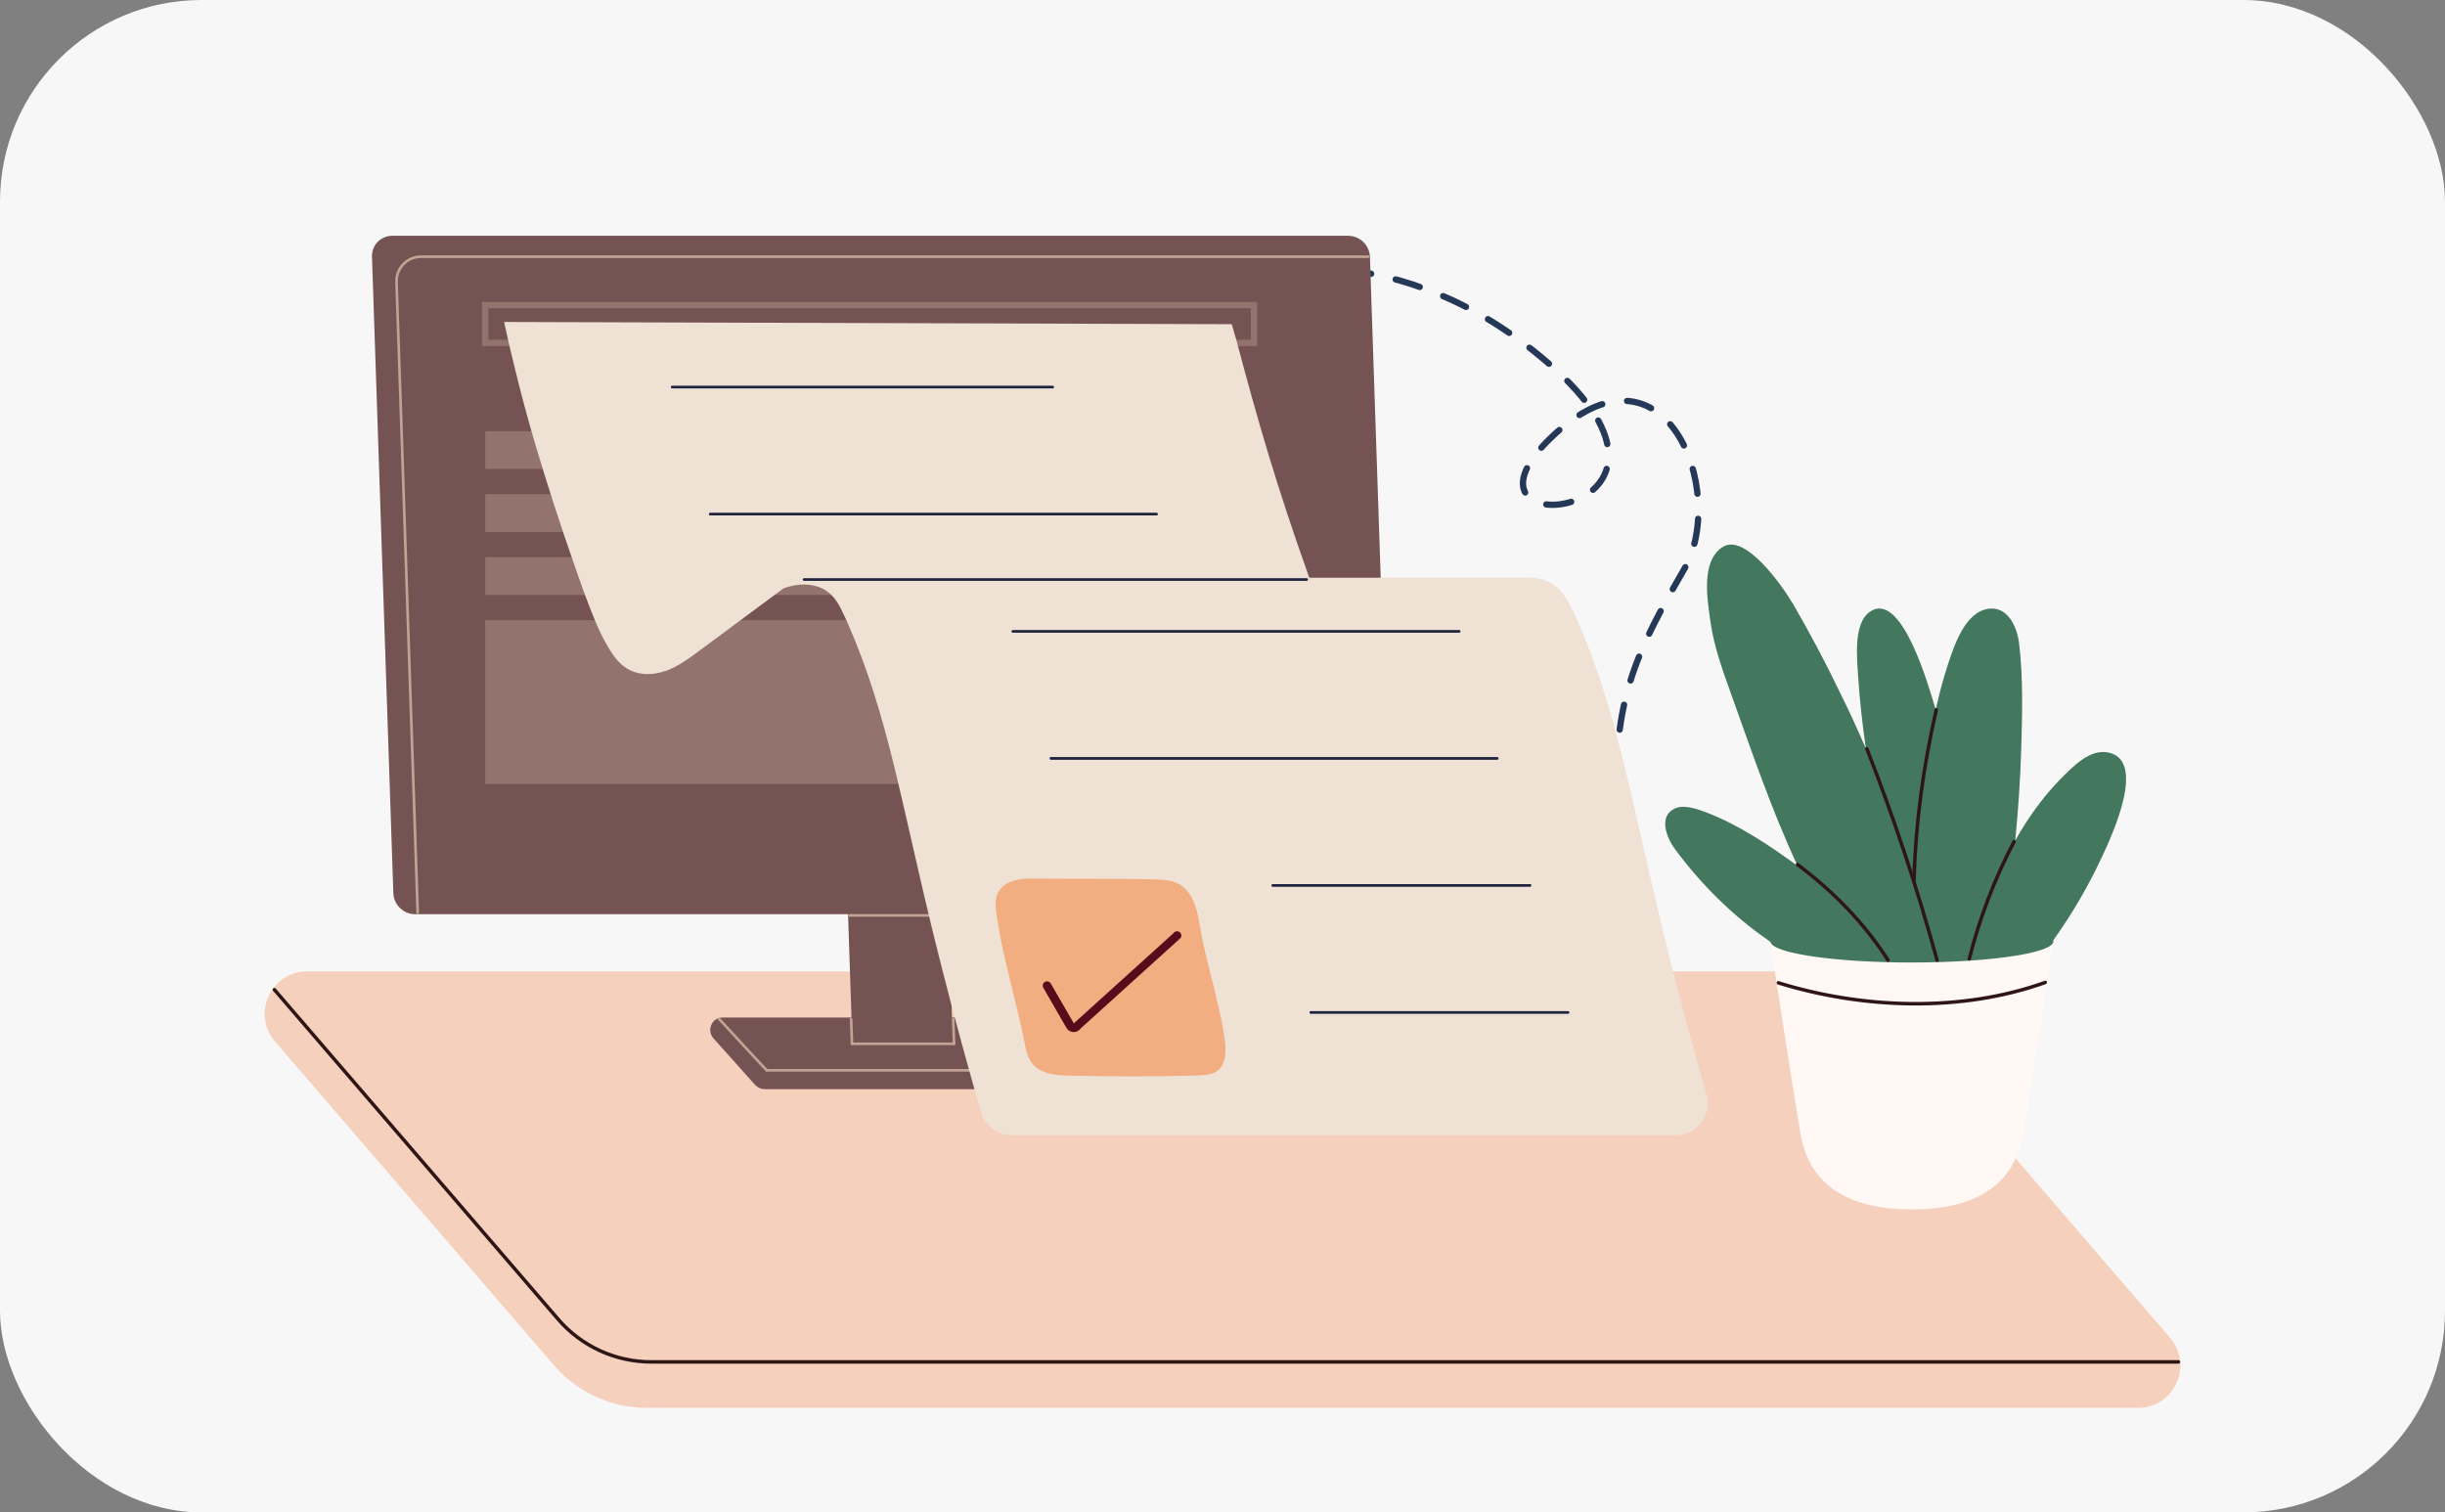 <svg width="388" height="240" viewBox="0 0 388 240" fill="none" xmlns="http://www.w3.org/2000/svg">
<rect x="0" y="0" width="388" height="240" fill="#808080" stroke="none"/>
<rect x="-3.05176e-05" width="388" height="240" rx="32" fill="#F8F7F7"/>
<path d="M257.349 131.724C254.533 112.437 260.334 102.363 267.295 90.274C274.255 78.185 264.258 51.844 246.036 69.544C227.813 87.245 274.529 82.359 245.501 57.454C222.28 37.531 198.858 41.758 190.05 46.362M195.658 50.106C185.146 47.441 182.398 49.888 193.167 41.181" stroke="#253858" stroke-linecap="round" stroke-dasharray="4 4"/>
<path d="M339.272 223.417H102.679C97.001 223.417 91.602 220.943 87.895 216.64L43.643 165.272C39.887 160.912 42.985 154.151 48.741 154.151H285.334C291.014 154.151 296.411 156.625 300.118 160.928L344.37 212.296C348.126 216.657 345.028 223.417 339.272 223.417Z" fill="#F5D0BC"/>
<path d="M345.701 216.398H103.352C97.586 216.398 92.122 213.892 88.357 209.525L43.331 157.229C43.23 157.113 43.243 156.937 43.36 156.838C43.478 156.738 43.652 156.752 43.751 156.867L88.777 209.162C92.434 213.408 97.746 215.843 103.351 215.843H345.699C345.853 215.843 345.978 215.968 345.978 216.122C345.978 216.275 345.853 216.4 345.699 216.4L345.701 216.398Z" fill="#2E1616"/>
<path d="M217.56 145.074H65.868C64.025 145.074 62.481 143.581 62.419 141.736L59.031 40.755C58.968 38.912 60.413 37.417 62.255 37.417H213.947C215.789 37.417 217.334 38.91 217.396 40.755L220.784 141.736C220.847 143.579 219.402 145.074 217.56 145.074Z" fill="#755353"/>
<rect opacity="0.4" x="77" y="48.417" width="122" height="6" stroke="#C2A394"/>
<rect opacity="0.4" x="77" y="68.417" width="122" height="6" fill="#C2A394"/>
<rect opacity="0.4" x="77" y="78.417" width="122" height="6" fill="#C2A394"/>
<rect opacity="0.4" x="77" y="88.417" width="122" height="6" fill="#C2A394"/>
<rect opacity="0.4" x="77" y="98.417" width="122" height="26" fill="#C2A394"/>
<path d="M66.287 145.022C66.175 145.022 66.082 144.933 66.077 144.821L62.719 44.778C62.68 43.642 63.089 42.574 63.865 41.77C64.641 40.967 65.694 40.525 66.828 40.525H217.121C217.236 40.525 217.33 40.618 217.33 40.734C217.33 40.851 217.237 40.944 217.121 40.944H66.83C65.809 40.944 64.862 41.34 64.165 42.062C63.467 42.785 63.102 43.743 63.136 44.766L66.494 144.809C66.498 144.924 66.408 145.02 66.293 145.025H66.287V145.022Z" fill="#C2A394"/>
<path d="M170.244 172.839H121.362C120.774 172.839 120.207 172.582 119.809 172.137L113.248 164.806C112.077 163.498 112.939 161.47 114.666 161.47H163.548C164.135 161.47 164.702 161.727 165.1 162.17L171.661 169.501C172.832 170.809 171.97 172.837 170.244 172.837V172.839Z" fill="#755353"/>
<path d="M151.3 168.331H135.358L134.448 141.21H150.389L151.3 168.331Z" fill="#755353"/>
<path d="M134.825 145.472H150.284C150.552 145.472 150.552 145.056 150.284 145.056H134.825C134.556 145.056 134.556 145.472 134.825 145.472Z" fill="#C2A394"/>
<path d="M135.198 165.847H151.398C151.666 165.847 151.666 165.431 151.398 165.431H135.198C134.929 165.431 134.929 165.847 135.198 165.847Z" fill="#C2A394"/>
<path d="M121.676 170.058H167.706C167.974 170.058 167.974 169.641 167.706 169.641H121.676C121.407 169.641 121.407 170.058 121.676 170.058Z" fill="#C2A394"/>
<path d="M134.858 161.725C134.902 163.029 134.946 164.334 134.99 165.638C134.998 165.906 135.417 165.906 135.407 165.638C135.363 164.334 135.319 163.029 135.275 161.725C135.267 161.457 134.848 161.457 134.858 161.725Z" fill="#C2A394"/>
<path d="M151.058 161.725C151.102 163.029 151.146 164.334 151.19 165.638C151.198 165.906 151.617 165.906 151.607 165.638C151.563 164.334 151.519 163.029 151.475 161.725C151.467 161.457 151.048 161.457 151.058 161.725Z" fill="#C2A394"/>
<path d="M113.998 161.873C116.51 164.58 118.987 167.317 121.529 169.997C121.714 170.193 122.008 169.897 121.824 169.702C119.283 167.022 116.806 164.285 114.293 161.578C114.111 161.381 113.815 161.676 113.998 161.873Z" fill="#C2A394"/>
<path d="M270.782 173.626C268.465 165.5 266.286 157.335 264.254 149.135C262.26 141.094 260.497 133.001 258.604 124.937C256.786 117.191 254.758 109.464 251.818 102.056C251.081 100.195 250.29 98.349 249.419 96.546C248.656 94.963 247.745 93.486 246.195 92.573C245.155 91.962 244.029 91.694 242.888 91.679H242.886H207.776C207.636 91.284 207.497 90.892 207.358 90.5C205.209 84.473 203.205 78.394 201.344 72.271C199.493 66.182 197.814 60.05 196.181 53.899C195.979 53.142 195.675 52.201 195.465 51.446L80 51.092C81.372 57.456 83.158 64.499 85.013 70.736C86.857 76.939 88.85 83.096 90.99 89.202C92.105 92.388 93.205 95.594 94.517 98.705C95.088 100.058 95.735 101.376 96.477 102.643C97.135 103.767 97.892 104.869 98.919 105.684C101.305 107.575 104.564 107.159 107.109 105.832C108.441 105.137 109.648 104.254 110.85 103.362C112.193 102.367 113.535 101.372 114.875 100.379C118.039 98.034 121.202 95.69 124.364 93.343C126.142 92.742 127.994 92.504 129.823 93.111C131.527 93.677 132.604 94.938 133.397 96.503C134.263 98.214 135.012 99.996 135.734 101.771C138.678 109.026 140.727 116.605 142.528 124.212C144.377 132.023 146.068 139.868 147.981 147.666C149.951 155.704 152.063 163.71 154.308 171.675C154.76 173.283 155.219 174.889 155.682 176.492C156.308 178.66 158.291 180.152 160.547 180.152H265.939C269.307 180.152 271.726 176.928 270.802 173.69C270.795 173.669 270.789 173.647 270.782 173.624V173.626Z" fill="#F0E1D5"/>
<path d="M162.215 139.479C162.645 139.429 163.085 139.409 163.515 139.419C170.105 139.489 176.685 139.399 183.305 139.549C184.575 139.579 185.915 139.639 187.095 140.299C189.305 141.539 189.965 144.269 190.345 146.579C191.305 152.409 193.265 158.229 194.225 164.059C194.585 166.269 194.795 168.889 193.045 170.029C192.185 170.589 191.025 170.639 189.915 170.669C183.115 170.859 176.275 170.859 169.405 170.679C167.495 170.629 165.265 170.419 163.925 168.899C163.095 167.949 162.825 166.729 162.605 165.569C161.295 158.849 159.155 152.129 158.185 145.419C158.005 144.179 157.835 142.879 158.295 141.809C158.915 140.369 160.505 139.699 162.225 139.499L162.215 139.479Z" fill="#F2AE80"/>
<path d="M170.403 163.78C170.403 163.78 170.349 163.78 170.322 163.78C169.838 163.753 169.416 163.474 169.192 163.045L165.564 156.748C165.373 156.421 165.489 156.006 165.816 155.815C166.142 155.625 166.558 155.741 166.748 156.067L170.403 162.398L186.22 148.086C186.424 147.773 186.853 147.684 187.166 147.895C187.479 148.106 187.568 148.528 187.357 148.841L171.486 163.208C171.234 163.576 170.832 163.78 170.403 163.78Z" fill="#570C1B"/>
<path d="M248.84 160.453H208.01C207.733 160.453 207.733 160.882 208.01 160.882H248.84C249.117 160.882 249.117 160.453 248.84 160.453Z" fill="#1F233D"/>
<path d="M242.803 140.297H201.972C201.696 140.297 201.696 140.726 201.972 140.726H242.803C243.079 140.726 243.079 140.297 242.803 140.297Z" fill="#1F233D"/>
<path d="M237.597 120.139H166.765C166.488 120.139 166.488 120.567 166.765 120.567H237.595C237.871 120.567 237.871 120.139 237.595 120.139H237.597Z" fill="#1F233D"/>
<path d="M231.559 99.98H160.727C160.45 99.98 160.45 100.409 160.727 100.409H231.557C231.834 100.409 231.834 99.98 231.557 99.98H231.559Z" fill="#1F233D"/>
<path d="M183.535 81.366H112.703C112.426 81.366 112.426 81.795 112.703 81.795H183.535C183.812 81.795 183.812 81.366 183.535 81.366Z" fill="#1F233D"/>
<path d="M167.052 61.208H106.667C106.391 61.208 106.391 61.637 106.667 61.637H167.052C167.328 61.637 167.328 61.208 167.052 61.208Z" fill="#1F233D"/>
<path d="M207.36 91.754H127.598C127.321 91.754 127.321 92.183 127.598 92.183H207.36C207.636 92.183 207.636 91.754 207.36 91.754Z" fill="#1F233D"/>
<path d="M303.391 149.377H280.929C280.929 149.377 284.508 172.979 285.741 180.017C286.975 187.056 292.036 191.921 303.391 191.921C314.746 191.921 319.807 187.056 321.04 180.017C322.274 172.979 325.853 149.377 325.853 149.377H303.391Z" fill="#FFF8F5"/>
<path d="M334.296 119.372C331.476 118.962 328.818 121.78 327.043 123.57C324.581 126.059 322.475 128.899 320.664 131.893C320.37 132.379 320.084 132.873 319.802 133.373C320.266 128.604 320.598 123.823 320.745 119.048C320.914 113.444 321.081 107.637 320.409 102.058C320.1 99.528 318.619 96.096 315.45 96.621C311.742 97.233 310.06 102.59 309.071 105.597C308.315 107.907 307.702 110.256 307.183 112.627C306.079 108.941 301.707 93.317 296.609 97.176C294.115 99.064 294.69 104.459 294.854 107.095C295.098 111.02 295.541 114.939 296.108 118.833C294.79 115.75 293.394 112.704 291.904 109.721C289.663 105.058 287.235 100.49 284.644 96.022C282.861 92.954 276.958 84.574 273.414 86.783C269.87 88.992 270.911 95.065 271.477 98.921C272.022 102.622 273.287 106.16 274.551 109.68C277.872 118.928 281.072 128.442 285.274 137.416C280.844 134.186 275.841 130.828 270.711 128.898C269.264 128.359 267.145 127.58 265.645 128.366C263.162 129.659 264.521 132.995 265.753 134.677C269.87 140.261 274.911 145.288 280.63 149.23C280.63 149.23 280.63 149.237 280.637 149.237C280.738 149.305 280.839 149.372 280.932 149.44C280.935 149.441 280.937 149.443 280.94 149.445C281.188 151.271 291.141 152.739 303.391 152.739C310.058 152.739 316.045 152.303 320.16 151.611C320.183 151.608 320.207 151.603 320.23 151.6C320.463 151.561 320.691 151.52 320.912 151.478C320.99 151.463 321.066 151.449 321.142 151.434C321.305 151.402 321.466 151.37 321.621 151.338C321.712 151.32 321.803 151.299 321.893 151.281C322.028 151.252 322.159 151.222 322.289 151.191C322.38 151.169 322.475 151.149 322.563 151.127C322.703 151.093 322.834 151.058 322.968 151.023C323.094 150.989 323.216 150.955 323.335 150.921C323.452 150.888 323.568 150.854 323.676 150.82C323.754 150.796 323.825 150.771 323.897 150.747C323.992 150.715 324.083 150.685 324.171 150.653C324.237 150.629 324.299 150.604 324.361 150.58C324.451 150.545 324.537 150.51 324.62 150.474C324.669 150.452 324.717 150.432 324.763 150.41C324.861 150.364 324.95 150.319 325.035 150.273C325.053 150.263 325.075 150.255 325.092 150.245C325.092 150.245 325.092 150.245 325.094 150.243C325.588 149.966 325.855 149.674 325.855 149.374C325.855 149.323 325.845 149.274 325.83 149.225C328.872 144.993 331.52 140.401 333.644 135.8C335.037 132.792 340.931 120.337 334.297 119.368L334.296 119.372Z" fill="#43785E"/>
<path d="M282.14 156.235C295.581 160.393 311.292 160.96 324.645 156.171C324.979 156.051 324.836 155.513 324.496 155.634C311.233 160.392 295.637 159.83 282.287 155.699C281.944 155.592 281.798 156.129 282.138 156.235H282.14Z" fill="#2E1616"/>
<path d="M295.985 118.893C300.288 129.87 304.007 141.075 307.125 152.445C307.22 152.789 307.757 152.644 307.662 152.297C304.544 140.926 300.824 129.721 296.521 118.744C296.391 118.415 295.855 118.558 295.985 118.893Z" fill="#2E1616"/>
<path d="M285.098 137.428C290.65 141.567 295.644 146.659 299.373 152.511C299.565 152.811 300.046 152.533 299.854 152.231C296.069 146.292 291.013 141.149 285.38 136.949C285.093 136.734 284.815 137.217 285.1 137.43L285.098 137.428Z" fill="#2E1616"/>
<path d="M307.002 112.568C304.949 121.503 303.7 130.624 303.45 139.792C303.44 140.15 303.997 140.15 304.007 139.792C304.255 130.671 305.495 121.603 307.539 112.715C307.62 112.367 307.083 112.217 307.002 112.566V112.568Z" fill="#2E1616"/>
<path d="M312.775 152.231C314.399 145.805 316.778 139.571 319.856 133.699C320.021 133.381 319.542 133.1 319.375 133.419C316.277 139.332 313.874 145.611 312.239 152.082C312.151 152.43 312.688 152.577 312.775 152.231Z" fill="#2E1616"/>
</svg>

